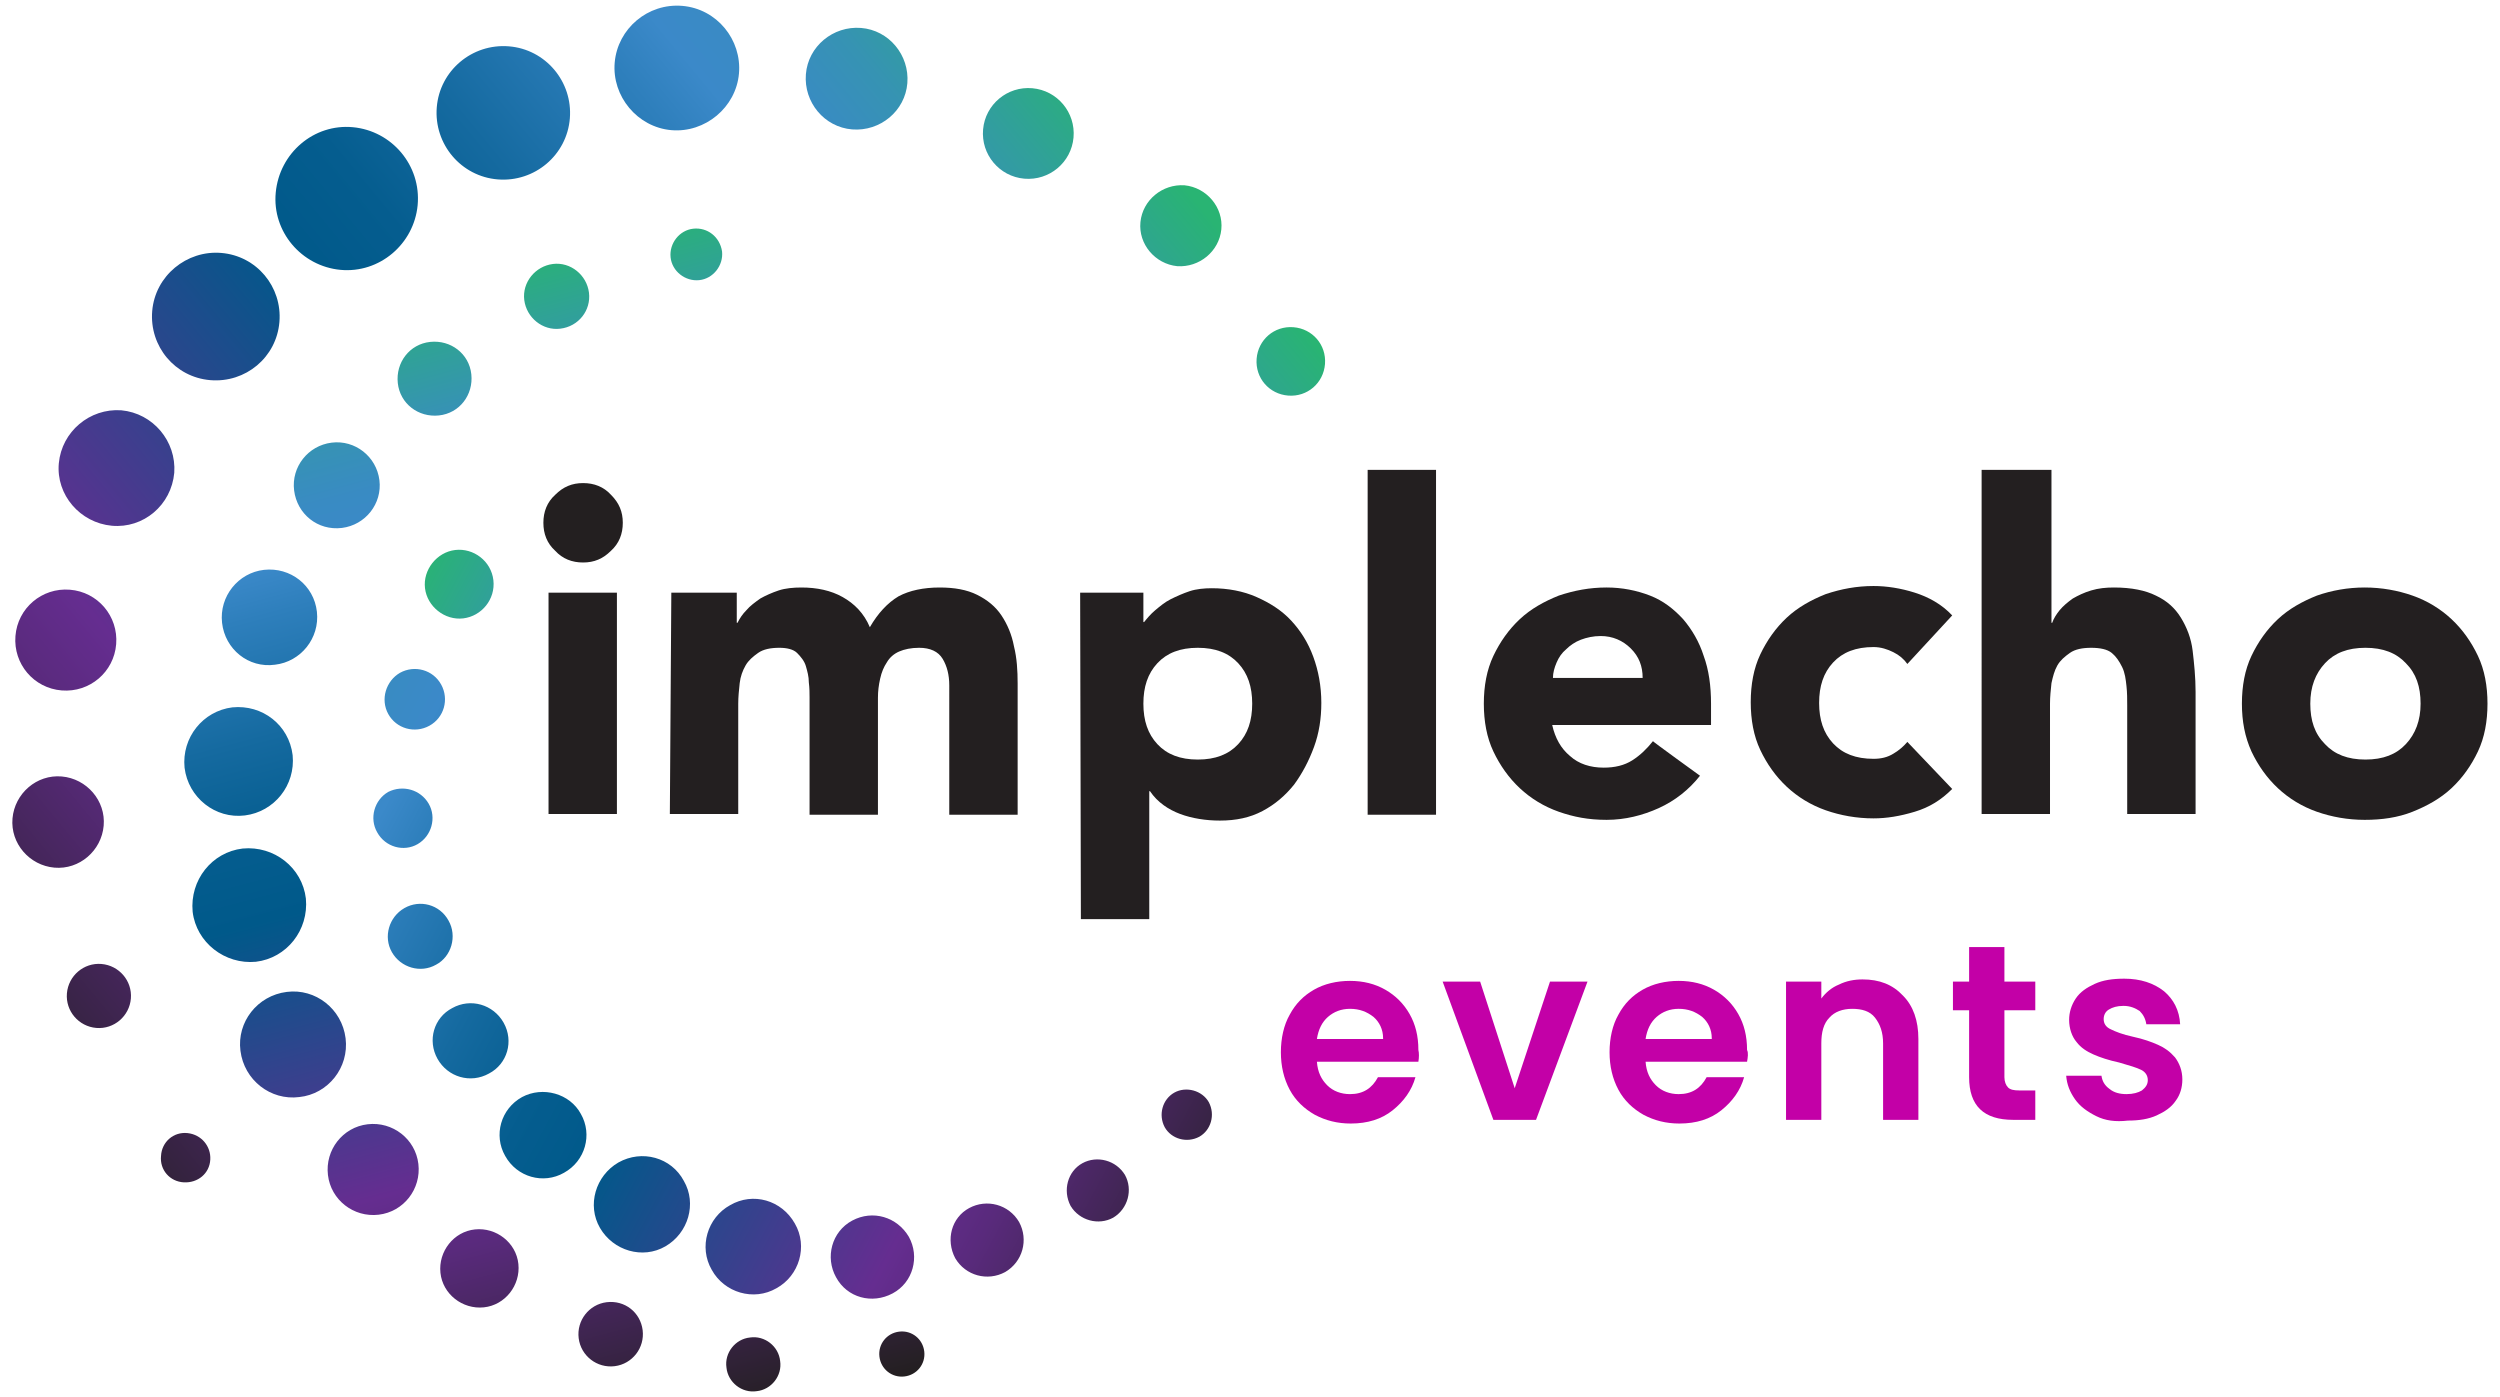 <?xml version="1.0" encoding="utf-8"?>
<!-- Generator: Adobe Illustrator 26.2.1, SVG Export Plug-In . SVG Version: 6.00 Build 0)  -->
<svg version="1.1" id="a" xmlns="http://www.w3.org/2000/svg" xmlns:xlink="http://www.w3.org/1999/xlink" x="0px" y="0px"
	 viewBox="0 0 340 190" style="enable-background:new 0 0 340 190;" xml:space="preserve">
<style type="text/css">
	.st0{fill:#231F20;}
	.st1{fill:url(#SVGID_1_);}
	.st2{fill:url(#SVGID_00000026873313674430413420000010363548517632286880_);}
	.st3{fill:url(#SVGID_00000033342895448960977710000010578027801967923380_);}
	.st4{fill:url(#SVGID_00000029762381551629470500000001066433431075782795_);}
	.st5{fill:url(#SVGID_00000012435360251709911120000008539902153721970840_);}
	.st6{fill:url(#SVGID_00000091705538964727011310000005146533267565702297_);}
	.st7{fill:url(#SVGID_00000016051879261386172680000001644693668688349855_);}
	.st8{fill:url(#SVGID_00000178911065951252286510000005083153519524818055_);}
	.st9{fill:url(#SVGID_00000034801160262715735580000004278787140028973460_);}
	.st10{fill:url(#SVGID_00000021086419233527941790000001019723032202430390_);}
	.st11{fill:url(#SVGID_00000071520978713044468760000001311616804044347528_);}
	.st12{fill:url(#SVGID_00000073701402477152497860000014958269730144372669_);}
	.st13{fill-rule:evenodd;clip-rule:evenodd;fill:url(#SVGID_00000119096488302641542210000011919356449651420604_);}
	.st14{fill-rule:evenodd;clip-rule:evenodd;fill:url(#SVGID_00000005975926305035003900000000048469683245641862_);}
	.st15{fill-rule:evenodd;clip-rule:evenodd;fill:url(#SVGID_00000076579216282907092220000016181343648183186824_);}
	.st16{fill-rule:evenodd;clip-rule:evenodd;fill:url(#SVGID_00000181806917323924239910000005070136526454087044_);}
	.st17{fill-rule:evenodd;clip-rule:evenodd;fill:url(#SVGID_00000111882233038747508060000006407657793935276944_);}
	.st18{fill-rule:evenodd;clip-rule:evenodd;fill:url(#SVGID_00000049911137273527331480000006481839483475592871_);}
	.st19{fill-rule:evenodd;clip-rule:evenodd;fill:url(#SVGID_00000037681427041148053510000006087004015851418519_);}
	.st20{fill-rule:evenodd;clip-rule:evenodd;fill:url(#SVGID_00000075162228476473172430000005685073102511734157_);}
	.st21{fill-rule:evenodd;clip-rule:evenodd;fill:url(#SVGID_00000058567513952756383770000017895856947450959492_);}
	.st22{fill-rule:evenodd;clip-rule:evenodd;fill:url(#SVGID_00000127742445483170942160000014068097567489446054_);}
	.st23{fill-rule:evenodd;clip-rule:evenodd;fill:url(#SVGID_00000013178293436439246490000000365007100535158409_);}
	.st24{fill-rule:evenodd;clip-rule:evenodd;fill:url(#SVGID_00000090254129326261693560000012161325920803819952_);}
	.st25{fill-rule:evenodd;clip-rule:evenodd;fill:url(#SVGID_00000116229133178497366600000011152502222202480522_);}
	.st26{fill:url(#SVGID_00000140708389017287242000000013519736767697902981_);}
	.st27{fill:url(#SVGID_00000108308034427828186900000017276597671611082685_);}
	.st28{fill:url(#SVGID_00000129888239900590907170000012206558286489708428_);}
	.st29{fill:url(#SVGID_00000159469835597732353990000014201526441437321101_);}
	.st30{fill:url(#SVGID_00000114786538312980938910000012741892171926865540_);}
	.st31{fill:url(#SVGID_00000152946588601966712170000004539203826099299724_);}
	.st32{fill:url(#SVGID_00000168816676702854558250000010071032507762174394_);}
	.st33{fill:url(#SVGID_00000084488199938534247470000010721042527959340207_);}
	.st34{fill:url(#SVGID_00000131362001576650766190000014692485636287074230_);}
	.st35{fill:url(#SVGID_00000053538035685430508130000005835080052701954486_);}
	.st36{fill:url(#SVGID_00000097468042401162091450000014712418493740234113_);}
	.st37{fill:url(#SVGID_00000095296510502523960200000008483610653635299256_);}
	.st38{fill:url(#SVGID_00000142155151974007532200000010877751927275271556_);}
	.st39{fill:#C300A7;}
</style>
<g>
	<path class="st0" d="M73.9,71.1c0-1.5,0.5-2.8,1.6-3.8c1.1-1.1,2.3-1.6,3.8-1.6s2.8,0.5,3.8,1.6c1.1,1.1,1.6,2.3,1.6,3.8
		s-0.5,2.8-1.6,3.8c-1.1,1.1-2.3,1.6-3.8,1.6s-2.8-0.5-3.8-1.6C74.4,73.9,73.9,72.6,73.9,71.1z M74.6,80.6h9.3v30.1h-9.3V80.6z"/>
	<path class="st0" d="M91.3,80.6h8.9v4.1h0.1c0.3-0.6,0.7-1.2,1.2-1.7c0.5-0.6,1.2-1.1,1.9-1.6c0.7-0.4,1.6-0.8,2.5-1.1
		c0.9-0.3,2-0.4,3.1-0.4c2.1,0,4,0.4,5.6,1.3s2.9,2.2,3.7,4.1c1.1-1.9,2.4-3.3,3.9-4.2c1.5-0.8,3.4-1.2,5.6-1.2c2,0,3.7,0.3,5.1,1
		c1.4,0.7,2.5,1.6,3.3,2.8s1.4,2.6,1.7,4.2c0.4,1.6,0.5,3.3,0.5,5.1v17.8h-9.3V93.2c0-1.4-0.3-2.6-0.9-3.6c-0.6-1-1.7-1.5-3.2-1.5
		c-1.1,0-2,0.2-2.7,0.5c-0.7,0.3-1.3,0.8-1.7,1.5c-0.4,0.6-0.7,1.3-0.9,2.2s-0.3,1.7-0.3,2.6v15.9h-9.3V94.8c0-0.5,0-1.2-0.1-2
		c0-0.8-0.2-1.5-0.4-2.2c-0.2-0.7-0.7-1.3-1.2-1.8s-1.4-0.7-2.4-0.7c-1.2,0-2.2,0.2-2.9,0.7s-1.3,1-1.7,1.7
		c-0.4,0.7-0.7,1.5-0.8,2.4c-0.1,0.9-0.2,1.9-0.2,2.8v15h-9.3L91.3,80.6L91.3,80.6z"/>
	<path class="st0" d="M146.9,80.6h8.6v4h0.1c0.4-0.5,0.9-1.1,1.5-1.6s1.3-1.1,2.1-1.5c0.8-0.4,1.7-0.8,2.6-1.1c0.9-0.3,2-0.4,3-0.4
		c2.2,0,4.3,0.4,6.1,1.2c1.8,0.8,3.4,1.8,4.7,3.2c1.3,1.4,2.3,3,3,4.9c0.7,1.9,1.1,4,1.1,6.3c0,2.1-0.3,4.1-1,6s-1.6,3.6-2.7,5.1
		c-1.2,1.5-2.6,2.7-4.3,3.6c-1.7,0.9-3.6,1.3-5.8,1.3c-1.9,0-3.8-0.3-5.4-0.9s-3.1-1.6-4.1-3.1h-0.1v17.4h-9.3L146.9,80.6
		L146.9,80.6z M155.5,95.7c0,2.3,0.6,4.1,1.9,5.5c1.3,1.4,3.1,2.1,5.5,2.1s4.2-0.7,5.5-2.1c1.3-1.4,1.9-3.2,1.9-5.5
		s-0.6-4.1-1.9-5.5c-1.3-1.4-3.1-2.1-5.5-2.1s-4.2,0.7-5.5,2.1S155.5,93.4,155.5,95.7z"/>
	<path class="st0" d="M186,63.9h9.3v46.9H186V63.9z"/>
	<path class="st0" d="M231.2,105.5c-1.5,1.9-3.4,3.4-5.6,4.4s-4.6,1.6-7.1,1.6s-4.5-0.4-6.5-1.1s-3.8-1.8-5.3-3.2s-2.7-3.1-3.6-5
		c-0.9-1.9-1.3-4.1-1.3-6.5s0.4-4.6,1.3-6.5c0.9-1.9,2.1-3.6,3.6-5c1.5-1.4,3.3-2.4,5.3-3.2c2.1-0.7,4.2-1.1,6.5-1.1
		c2.1,0,4.1,0.4,5.9,1.1c1.8,0.7,3.2,1.8,4.5,3.2c1.2,1.4,2.2,3.1,2.8,5c0.7,1.9,1,4.1,1,6.5v2.9h-21.6c0.4,1.8,1.2,3.2,2.4,4.2
		c1.2,1.1,2.8,1.6,4.6,1.6c1.5,0,2.8-0.3,3.9-1s2-1.6,2.8-2.6C224.7,100.8,231.2,105.5,231.2,105.5z M223.4,92.2
		c0-1.6-0.5-2.9-1.6-4c-1.1-1.1-2.5-1.7-4.1-1.7c-1,0-1.9,0.2-2.7,0.5s-1.5,0.8-2,1.3c-0.6,0.5-1,1.1-1.3,1.8s-0.5,1.4-0.5,2.1
		L223.4,92.2L223.4,92.2z"/>
	<path class="st0" d="M259.4,90.3c-0.5-0.7-1.1-1.2-1.9-1.6c-0.8-0.4-1.7-0.7-2.7-0.7c-2.4,0-4.2,0.7-5.5,2.1
		c-1.3,1.4-1.9,3.2-1.9,5.5s0.6,4.1,1.9,5.5c1.3,1.4,3.1,2.1,5.5,2.1c1,0,1.9-0.2,2.7-0.7c0.7-0.4,1.4-1,1.9-1.6l6.1,6.4
		c-1.5,1.5-3.1,2.5-5.1,3.1c-2,0.6-3.8,0.9-5.6,0.9c-2.3,0-4.5-0.4-6.5-1.1s-3.8-1.8-5.3-3.2s-2.7-3.1-3.6-5
		c-0.9-1.9-1.3-4.1-1.3-6.5s0.4-4.6,1.3-6.5c0.9-1.9,2.1-3.6,3.6-5c1.5-1.4,3.3-2.4,5.3-3.2c2.1-0.7,4.2-1.1,6.5-1.1
		c1.8,0,3.7,0.3,5.6,0.9s3.7,1.6,5.1,3.1L259.4,90.3L259.4,90.3z"/>
	<path class="st0" d="M279,63.9v20.8h0.1c0.2-0.6,0.6-1.2,1-1.7c0.5-0.6,1.1-1.1,1.8-1.6c0.7-0.4,1.5-0.8,2.5-1.1s2-0.4,3.1-0.4
		c2.4,0,4.3,0.4,5.7,1.1c1.5,0.7,2.6,1.7,3.4,3s1.4,2.8,1.6,4.5s0.4,3.6,0.4,5.6v16.6h-9.3V96c0-0.9,0-1.8-0.1-2.7s-0.2-1.8-0.6-2.6
		s-0.8-1.4-1.4-1.9c-0.6-0.5-1.6-0.7-2.8-0.7s-2.2,0.2-2.9,0.7s-1.3,1-1.7,1.7c-0.4,0.7-0.6,1.5-0.8,2.4c-0.1,0.9-0.2,1.9-0.2,2.8
		v15h-9.3V63.9H279L279,63.9z"/>
	<path class="st0" d="M304.9,95.7c0-2.4,0.4-4.6,1.3-6.5s2.1-3.6,3.6-5s3.3-2.4,5.3-3.2c2-0.7,4.2-1.1,6.5-1.1s4.5,0.4,6.5,1.1
		c2,0.7,3.8,1.8,5.3,3.2c1.5,1.4,2.7,3.1,3.6,5c0.9,1.9,1.3,4.1,1.3,6.5s-0.4,4.6-1.3,6.5s-2.1,3.6-3.6,5c-1.5,1.4-3.3,2.4-5.3,3.2
		s-4.2,1.1-6.5,1.1s-4.5-0.4-6.5-1.1s-3.8-1.8-5.3-3.2c-1.5-1.4-2.7-3.1-3.6-5C305.3,100.2,304.9,98.1,304.9,95.7z M314.2,95.7
		c0,2.3,0.6,4.1,2,5.5c1.3,1.4,3.1,2.1,5.5,2.1s4.2-0.7,5.5-2.1c1.3-1.4,2-3.2,2-5.5s-0.6-4.1-2-5.5c-1.3-1.4-3.1-2.1-5.5-2.1
		s-4.2,0.7-5.5,2.1S314.2,93.4,314.2,95.7z"/>
</g>
<linearGradient id="SVGID_1_" gradientUnits="userSpaceOnUse" x1="62.445" y1="-11.171" x2="21.195" y2="144.289" gradientTransform="matrix(1 0 0 -1 0 192)">
	<stop  offset="0" style="stop-color:#231F20"/>
	<stop  offset="9.000000e-02" style="stop-color:#3B244A"/>
	<stop  offset="0.2" style="stop-color:#592A7C"/>
	<stop  offset="0.26" style="stop-color:#652D90"/>
	<stop  offset="0.51" style="stop-color:#00598A"/>
	<stop  offset="0.58" style="stop-color:#055D8F"/>
	<stop  offset="0.66" style="stop-color:#156AA0"/>
	<stop  offset="0.76" style="stop-color:#2E7FBC"/>
	<stop  offset="0.8" style="stop-color:#3B89C9"/>
	<stop  offset="0.84" style="stop-color:#398BC3"/>
	<stop  offset="0.89" style="stop-color:#3693B3"/>
	<stop  offset="0.94" style="stop-color:#30A198"/>
	<stop  offset="1" style="stop-color:#29B374"/>
	<stop  offset="1" style="stop-color:#29B473"/>
</linearGradient>
<path class="st1" d="M50,152.9c-3.4,0.4-5.8,3.5-5.4,6.9c0.4,3.4,3.5,5.8,6.9,5.4c3.4-0.4,5.8-3.5,5.4-6.9S53.4,152.5,50,152.9z"/>
<linearGradient id="SVGID_00000034056059048746014920000007473300573392003760_" gradientUnits="userSpaceOnUse" x1="96.925" y1="-2.029" x2="55.685" y2="153.431" gradientTransform="matrix(1 0 0 -1 0 192)">
	<stop  offset="0" style="stop-color:#231F20"/>
	<stop  offset="9.000000e-02" style="stop-color:#3B244A"/>
	<stop  offset="0.2" style="stop-color:#592A7C"/>
	<stop  offset="0.26" style="stop-color:#652D90"/>
	<stop  offset="0.51" style="stop-color:#00598A"/>
	<stop  offset="0.58" style="stop-color:#055D8F"/>
	<stop  offset="0.66" style="stop-color:#156AA0"/>
	<stop  offset="0.76" style="stop-color:#2E7FBC"/>
	<stop  offset="0.8" style="stop-color:#3B89C9"/>
	<stop  offset="0.84" style="stop-color:#398BC3"/>
	<stop  offset="0.89" style="stop-color:#3693B3"/>
	<stop  offset="0.94" style="stop-color:#30A198"/>
	<stop  offset="1" style="stop-color:#29B374"/>
	<stop  offset="1" style="stop-color:#29B473"/>
</linearGradient>
<path style="fill:url(#SVGID_00000034056059048746014920000007473300573392003760_);" d="M64.1,50.9c-0.3-2.8-2.8-4.7-5.6-4.4
	c-2.8,0.3-4.7,2.8-4.4,5.6c0.3,2.8,2.8,4.7,5.6,4.4C62.5,56.2,64.4,53.7,64.1,50.9z"/>
<linearGradient id="SVGID_00000150801556985761592930000018115025544192270215_" gradientUnits="userSpaceOnUse" x1="55.623" y1="-12.979" x2="14.383" y2="142.481" gradientTransform="matrix(1 0 0 -1 0 192)">
	<stop  offset="0" style="stop-color:#231F20"/>
	<stop  offset="9.000000e-02" style="stop-color:#3B244A"/>
	<stop  offset="0.2" style="stop-color:#592A7C"/>
	<stop  offset="0.26" style="stop-color:#652D90"/>
	<stop  offset="0.51" style="stop-color:#00598A"/>
	<stop  offset="0.58" style="stop-color:#055D8F"/>
	<stop  offset="0.66" style="stop-color:#156AA0"/>
	<stop  offset="0.76" style="stop-color:#2E7FBC"/>
	<stop  offset="0.8" style="stop-color:#3B89C9"/>
	<stop  offset="0.84" style="stop-color:#398BC3"/>
	<stop  offset="0.89" style="stop-color:#3693B3"/>
	<stop  offset="0.94" style="stop-color:#30A198"/>
	<stop  offset="1" style="stop-color:#29B374"/>
	<stop  offset="1" style="stop-color:#29B473"/>
</linearGradient>
<path style="fill:url(#SVGID_00000150801556985761592930000018115025544192270215_);" d="M34.8,130.8c4.2-0.5,7.2-4.3,6.8-8.6
	c-0.5-4.2-4.3-7.2-8.6-6.8c-4.2,0.5-7.2,4.3-6.8,8.6C26.7,128.2,30.6,131.2,34.8,130.8z"/>
<linearGradient id="SVGID_00000142857363298334649690000015030733102634961337_" gradientUnits="userSpaceOnUse" x1="59.108" y1="-12.058" x2="17.858" y2="143.402" gradientTransform="matrix(1 0 0 -1 0 192)">
	<stop  offset="0" style="stop-color:#231F20"/>
	<stop  offset="9.000000e-02" style="stop-color:#3B244A"/>
	<stop  offset="0.2" style="stop-color:#592A7C"/>
	<stop  offset="0.26" style="stop-color:#652D90"/>
	<stop  offset="0.51" style="stop-color:#00598A"/>
	<stop  offset="0.58" style="stop-color:#055D8F"/>
	<stop  offset="0.66" style="stop-color:#156AA0"/>
	<stop  offset="0.76" style="stop-color:#2E7FBC"/>
	<stop  offset="0.8" style="stop-color:#3B89C9"/>
	<stop  offset="0.84" style="stop-color:#398BC3"/>
	<stop  offset="0.89" style="stop-color:#3693B3"/>
	<stop  offset="0.94" style="stop-color:#30A198"/>
	<stop  offset="1" style="stop-color:#29B374"/>
	<stop  offset="1" style="stop-color:#29B473"/>
</linearGradient>
<path style="fill:url(#SVGID_00000142857363298334649690000015030733102634961337_);" d="M33.3,110.9c4-0.5,6.9-4.1,6.5-8.2
	c-0.5-4.1-4.1-6.9-8.2-6.5c-4,0.5-6.9,4.1-6.5,8.2C25.6,108.5,29.3,111.4,33.3,110.9z"/>
<linearGradient id="SVGID_00000101820727823280339090000009718266745862889147_" gradientUnits="userSpaceOnUse" x1="67.852" y1="-9.739" x2="26.602" y2="145.721" gradientTransform="matrix(1 0 0 -1 0 192)">
	<stop  offset="0" style="stop-color:#231F20"/>
	<stop  offset="9.000000e-02" style="stop-color:#3B244A"/>
	<stop  offset="0.2" style="stop-color:#592A7C"/>
	<stop  offset="0.26" style="stop-color:#652D90"/>
	<stop  offset="0.51" style="stop-color:#00598A"/>
	<stop  offset="0.58" style="stop-color:#055D8F"/>
	<stop  offset="0.66" style="stop-color:#156AA0"/>
	<stop  offset="0.76" style="stop-color:#2E7FBC"/>
	<stop  offset="0.8" style="stop-color:#3B89C9"/>
	<stop  offset="0.84" style="stop-color:#398BC3"/>
	<stop  offset="0.89" style="stop-color:#3693B3"/>
	<stop  offset="0.94" style="stop-color:#30A198"/>
	<stop  offset="1" style="stop-color:#29B374"/>
	<stop  offset="1" style="stop-color:#29B473"/>
</linearGradient>
<path style="fill:url(#SVGID_00000101820727823280339090000009718266745862889147_);" d="M37.4,90.4c3.5-0.4,6.1-3.6,5.7-7.2
	s-3.6-6.1-7.2-5.7c-3.5,0.4-6.1,3.6-5.7,7.2S33.8,90.9,37.4,90.4z"/>
<linearGradient id="SVGID_00000066510480063984595320000014614437152495507082_" gradientUnits="userSpaceOnUse" x1="80.847" y1="-6.291" x2="39.607" y2="149.169" gradientTransform="matrix(1 0 0 -1 0 192)">
	<stop  offset="0" style="stop-color:#231F20"/>
	<stop  offset="9.000000e-02" style="stop-color:#3B244A"/>
	<stop  offset="0.2" style="stop-color:#592A7C"/>
	<stop  offset="0.26" style="stop-color:#652D90"/>
	<stop  offset="0.51" style="stop-color:#00598A"/>
	<stop  offset="0.58" style="stop-color:#055D8F"/>
	<stop  offset="0.66" style="stop-color:#156AA0"/>
	<stop  offset="0.76" style="stop-color:#2E7FBC"/>
	<stop  offset="0.8" style="stop-color:#3B89C9"/>
	<stop  offset="0.84" style="stop-color:#398BC3"/>
	<stop  offset="0.89" style="stop-color:#3693B3"/>
	<stop  offset="0.94" style="stop-color:#30A198"/>
	<stop  offset="1" style="stop-color:#29B374"/>
	<stop  offset="1" style="stop-color:#29B473"/>
</linearGradient>
<path style="fill:url(#SVGID_00000066510480063984595320000014614437152495507082_);" d="M46.5,71.8c3.2-0.4,5.5-3.3,5.1-6.5
	c-0.4-3.2-3.3-5.5-6.5-5.1c-3.2,0.4-5.5,3.3-5.1,6.5C40.4,69.9,43.2,72.2,46.5,71.8z"/>
<linearGradient id="SVGID_00000111887716474031870530000015609884622659754891_" gradientUnits="userSpaceOnUse" x1="104.196" y1="-0.101" x2="62.946" y2="155.359" gradientTransform="matrix(1 0 0 -1 0 192)">
	<stop  offset="0" style="stop-color:#231F20"/>
	<stop  offset="9.000000e-02" style="stop-color:#3B244A"/>
	<stop  offset="0.2" style="stop-color:#592A7C"/>
	<stop  offset="0.26" style="stop-color:#652D90"/>
	<stop  offset="0.51" style="stop-color:#00598A"/>
	<stop  offset="0.58" style="stop-color:#055D8F"/>
	<stop  offset="0.66" style="stop-color:#156AA0"/>
	<stop  offset="0.76" style="stop-color:#2E7FBC"/>
	<stop  offset="0.8" style="stop-color:#3B89C9"/>
	<stop  offset="0.84" style="stop-color:#398BC3"/>
	<stop  offset="0.89" style="stop-color:#3693B3"/>
	<stop  offset="0.94" style="stop-color:#30A198"/>
	<stop  offset="1" style="stop-color:#29B374"/>
	<stop  offset="1" style="stop-color:#29B473"/>
</linearGradient>
<path style="fill:url(#SVGID_00000111887716474031870530000015609884622659754891_);" d="M102,181.9c-2,0.2-3.5,2.1-3.2,4.1
	c0.2,2,2.1,3.5,4.1,3.2c2-0.2,3.5-2.1,3.2-4.1C105.9,183.1,104,181.6,102,181.9z"/>
<linearGradient id="SVGID_00000070811386208094368480000015286635275843683230_" gradientUnits="userSpaceOnUse" x1="134.345" y1="7.899" x2="93.105" y2="163.359" gradientTransform="matrix(1 0 0 -1 0 192)">
	<stop  offset="0" style="stop-color:#231F20"/>
	<stop  offset="9.000000e-02" style="stop-color:#3B244A"/>
	<stop  offset="0.2" style="stop-color:#592A7C"/>
	<stop  offset="0.26" style="stop-color:#652D90"/>
	<stop  offset="0.51" style="stop-color:#00598A"/>
	<stop  offset="0.58" style="stop-color:#055D8F"/>
	<stop  offset="0.66" style="stop-color:#156AA0"/>
	<stop  offset="0.76" style="stop-color:#2E7FBC"/>
	<stop  offset="0.8" style="stop-color:#3B89C9"/>
	<stop  offset="0.84" style="stop-color:#398BC3"/>
	<stop  offset="0.89" style="stop-color:#3693B3"/>
	<stop  offset="0.94" style="stop-color:#30A198"/>
	<stop  offset="1" style="stop-color:#29B374"/>
	<stop  offset="1" style="stop-color:#29B473"/>
</linearGradient>
<path style="fill:url(#SVGID_00000070811386208094368480000015286635275843683230_);" d="M94.3,31.1c-1.9,0.2-3.3,2-3.1,3.9
	c0.2,1.9,2,3.3,3.9,3.1c1.9-0.2,3.3-2,3.1-3.9C97.9,32.2,96.2,30.9,94.3,31.1z"/>
<linearGradient id="SVGID_00000008857576761391555870000003283613930580918928_" gradientUnits="userSpaceOnUse" x1="72.648" y1="-8.468" x2="31.408" y2="146.992" gradientTransform="matrix(1 0 0 -1 0 192)">
	<stop  offset="0" style="stop-color:#231F20"/>
	<stop  offset="9.000000e-02" style="stop-color:#3B244A"/>
	<stop  offset="0.2" style="stop-color:#592A7C"/>
	<stop  offset="0.26" style="stop-color:#652D90"/>
	<stop  offset="0.51" style="stop-color:#00598A"/>
	<stop  offset="0.58" style="stop-color:#055D8F"/>
	<stop  offset="0.66" style="stop-color:#156AA0"/>
	<stop  offset="0.76" style="stop-color:#2E7FBC"/>
	<stop  offset="0.8" style="stop-color:#3B89C9"/>
	<stop  offset="0.84" style="stop-color:#398BC3"/>
	<stop  offset="0.89" style="stop-color:#3693B3"/>
	<stop  offset="0.94" style="stop-color:#30A198"/>
	<stop  offset="1" style="stop-color:#29B374"/>
	<stop  offset="1" style="stop-color:#29B473"/>
</linearGradient>
<path style="fill:url(#SVGID_00000008857576761391555870000003283613930580918928_);" d="M64.6,167.2c-2.9,0.3-5,3-4.7,5.9
	c0.3,2.9,3,5,5.9,4.7c2.9-0.3,5-3,4.7-5.9C70.2,169,67.5,166.9,64.6,167.2z"/>
<linearGradient id="SVGID_00000101062592686337609500000001671926244984886176_" gradientUnits="userSpaceOnUse" x1="123.39" y1="5" x2="82.15" y2="160.46" gradientTransform="matrix(1 0 0 -1 0 192)">
	<stop  offset="0" style="stop-color:#231F20"/>
	<stop  offset="9.000000e-02" style="stop-color:#3B244A"/>
	<stop  offset="0.2" style="stop-color:#592A7C"/>
	<stop  offset="0.26" style="stop-color:#652D90"/>
	<stop  offset="0.51" style="stop-color:#00598A"/>
	<stop  offset="0.58" style="stop-color:#055D8F"/>
	<stop  offset="0.66" style="stop-color:#156AA0"/>
	<stop  offset="0.76" style="stop-color:#2E7FBC"/>
	<stop  offset="0.8" style="stop-color:#3B89C9"/>
	<stop  offset="0.84" style="stop-color:#398BC3"/>
	<stop  offset="0.89" style="stop-color:#3693B3"/>
	<stop  offset="0.94" style="stop-color:#30A198"/>
	<stop  offset="1" style="stop-color:#29B374"/>
	<stop  offset="1" style="stop-color:#29B473"/>
</linearGradient>
<path style="fill:url(#SVGID_00000101062592686337609500000001671926244984886176_);" d="M125.7,183.8c-0.2-1.7-1.7-2.9-3.4-2.7
	s-2.9,1.7-2.7,3.4c0.2,1.7,1.7,2.9,3.4,2.7S125.9,185.5,125.7,183.8z"/>
<linearGradient id="SVGID_00000003827043467867112260000002690486979483598752_" gradientUnits="userSpaceOnUse" x1="115.242" y1="2.831" x2="73.992" y2="158.291" gradientTransform="matrix(1 0 0 -1 0 192)">
	<stop  offset="0" style="stop-color:#231F20"/>
	<stop  offset="9.000000e-02" style="stop-color:#3B244A"/>
	<stop  offset="0.2" style="stop-color:#592A7C"/>
	<stop  offset="0.26" style="stop-color:#652D90"/>
	<stop  offset="0.51" style="stop-color:#00598A"/>
	<stop  offset="0.58" style="stop-color:#055D8F"/>
	<stop  offset="0.66" style="stop-color:#156AA0"/>
	<stop  offset="0.76" style="stop-color:#2E7FBC"/>
	<stop  offset="0.8" style="stop-color:#3B89C9"/>
	<stop  offset="0.84" style="stop-color:#398BC3"/>
	<stop  offset="0.89" style="stop-color:#3693B3"/>
	<stop  offset="0.94" style="stop-color:#30A198"/>
	<stop  offset="1" style="stop-color:#29B374"/>
	<stop  offset="1" style="stop-color:#29B473"/>
</linearGradient>
<path style="fill:url(#SVGID_00000003827043467867112260000002690486979483598752_);" d="M80.1,39.8c-0.3-2.4-2.5-4.2-4.9-3.9
	c-2.4,0.3-4.2,2.5-3.9,4.9c0.3,2.4,2.5,4.2,4.9,3.9C78.7,44.4,80.4,42.2,80.1,39.8z"/>
<linearGradient id="SVGID_00000162319282768786199200000004425337642440255933_" gradientUnits="userSpaceOnUse" x1="87.097" y1="-4.638" x2="45.847" y2="150.822" gradientTransform="matrix(1 0 0 -1 0 192)">
	<stop  offset="0" style="stop-color:#231F20"/>
	<stop  offset="9.000000e-02" style="stop-color:#3B244A"/>
	<stop  offset="0.2" style="stop-color:#592A7C"/>
	<stop  offset="0.26" style="stop-color:#652D90"/>
	<stop  offset="0.51" style="stop-color:#00598A"/>
	<stop  offset="0.58" style="stop-color:#055D8F"/>
	<stop  offset="0.66" style="stop-color:#156AA0"/>
	<stop  offset="0.76" style="stop-color:#2E7FBC"/>
	<stop  offset="0.8" style="stop-color:#3B89C9"/>
	<stop  offset="0.84" style="stop-color:#398BC3"/>
	<stop  offset="0.89" style="stop-color:#3693B3"/>
	<stop  offset="0.94" style="stop-color:#30A198"/>
	<stop  offset="1" style="stop-color:#29B374"/>
	<stop  offset="1" style="stop-color:#29B473"/>
</linearGradient>
<path style="fill:url(#SVGID_00000162319282768786199200000004425337642440255933_);" d="M82.5,177.1c-2.4,0.3-4.1,2.5-3.8,4.9
	c0.3,2.4,2.5,4.1,4.9,3.8c2.4-0.3,4.1-2.5,3.8-4.9C87.1,178.5,85,176.8,82.5,177.1z"/>
<linearGradient id="SVGID_00000096031477203188732660000014248036323809292446_" gradientUnits="userSpaceOnUse" x1="13.113" y1="24.496" x2="170.693" y2="154.576" gradientTransform="matrix(1 0 0 -1 0 192)">
	<stop  offset="0" style="stop-color:#231F20"/>
	<stop  offset="9.000000e-02" style="stop-color:#3B244A"/>
	<stop  offset="0.2" style="stop-color:#592A7C"/>
	<stop  offset="0.26" style="stop-color:#652D90"/>
	<stop  offset="0.51" style="stop-color:#00598A"/>
	<stop  offset="0.58" style="stop-color:#055D8F"/>
	<stop  offset="0.66" style="stop-color:#156AA0"/>
	<stop  offset="0.76" style="stop-color:#2E7FBC"/>
	<stop  offset="0.8" style="stop-color:#3B89C9"/>
	<stop  offset="0.84" style="stop-color:#398BC3"/>
	<stop  offset="0.89" style="stop-color:#3693B3"/>
	<stop  offset="0.94" style="stop-color:#30A198"/>
	<stop  offset="1" style="stop-color:#29B374"/>
	<stop  offset="1" style="stop-color:#29B473"/>
</linearGradient>
<path style="fill-rule:evenodd;clip-rule:evenodd;fill:url(#SVGID_00000096031477203188732660000014248036323809292446_);" d="
	M25.5,154.1c-1.9-0.2-3.5,1.2-3.6,3.1c-0.2,1.9,1.2,3.5,3.1,3.6s3.5-1.2,3.6-3.1C28.7,155.9,27.4,154.3,25.5,154.1L25.5,154.1z"/>
<linearGradient id="SVGID_00000121999303904887455600000006541794963559087524_" gradientUnits="userSpaceOnUse" x1="-32.539" y1="79.799" x2="125.031" y2="209.879" gradientTransform="matrix(1 0 0 -1 0 192)">
	<stop  offset="0" style="stop-color:#231F20"/>
	<stop  offset="9.000000e-02" style="stop-color:#3B244A"/>
	<stop  offset="0.2" style="stop-color:#592A7C"/>
	<stop  offset="0.26" style="stop-color:#652D90"/>
	<stop  offset="0.51" style="stop-color:#00598A"/>
	<stop  offset="0.58" style="stop-color:#055D8F"/>
	<stop  offset="0.66" style="stop-color:#156AA0"/>
	<stop  offset="0.76" style="stop-color:#2E7FBC"/>
	<stop  offset="0.8" style="stop-color:#3B89C9"/>
	<stop  offset="0.84" style="stop-color:#398BC3"/>
	<stop  offset="0.89" style="stop-color:#3693B3"/>
	<stop  offset="0.94" style="stop-color:#30A198"/>
	<stop  offset="1" style="stop-color:#29B374"/>
	<stop  offset="1" style="stop-color:#29B473"/>
</linearGradient>
<path style="fill-rule:evenodd;clip-rule:evenodd;fill:url(#SVGID_00000121999303904887455600000006541794963559087524_);" d="
	M92.8,0.8c-4.7-0.4-8.8,3.1-9.2,7.7s3.1,8.8,7.7,9.2s8.8-3.1,9.2-7.7S97.5,1.2,92.8,0.8C92.8,0.8,92.8,0.8,92.8,0.8z"/>
<linearGradient id="SVGID_00000003085359166013754080000013673285245358131602_" gradientUnits="userSpaceOnUse" x1="20.802" y1="15.178" x2="178.382" y2="145.258" gradientTransform="matrix(1 0 0 -1 0 192)">
	<stop  offset="0" style="stop-color:#231F20"/>
	<stop  offset="9.000000e-02" style="stop-color:#3B244A"/>
	<stop  offset="0.2" style="stop-color:#592A7C"/>
	<stop  offset="0.26" style="stop-color:#652D90"/>
	<stop  offset="0.51" style="stop-color:#00598A"/>
	<stop  offset="0.58" style="stop-color:#055D8F"/>
	<stop  offset="0.66" style="stop-color:#156AA0"/>
	<stop  offset="0.76" style="stop-color:#2E7FBC"/>
	<stop  offset="0.8" style="stop-color:#3B89C9"/>
	<stop  offset="0.84" style="stop-color:#398BC3"/>
	<stop  offset="0.89" style="stop-color:#3693B3"/>
	<stop  offset="0.94" style="stop-color:#30A198"/>
	<stop  offset="1" style="stop-color:#29B374"/>
	<stop  offset="1" style="stop-color:#29B473"/>
</linearGradient>
<path style="fill-rule:evenodd;clip-rule:evenodd;fill:url(#SVGID_00000003085359166013754080000013673285245358131602_);" d="
	M175.9,44.5c-2.6-0.2-4.8,1.7-5,4.3c-0.2,2.6,1.7,4.8,4.3,5c2.6,0.2,4.8-1.7,5-4.3C180.4,46.9,178.5,44.7,175.9,44.5L175.9,44.5z"/>
<linearGradient id="SVGID_00000013186474915524402880000007398915866079538598_" gradientUnits="userSpaceOnUse" x1="5.723" y1="33.439" x2="163.303" y2="163.519" gradientTransform="matrix(1 0 0 -1 0 192)">
	<stop  offset="0" style="stop-color:#231F20"/>
	<stop  offset="9.000000e-02" style="stop-color:#3B244A"/>
	<stop  offset="0.2" style="stop-color:#592A7C"/>
	<stop  offset="0.26" style="stop-color:#652D90"/>
	<stop  offset="0.51" style="stop-color:#00598A"/>
	<stop  offset="0.58" style="stop-color:#055D8F"/>
	<stop  offset="0.66" style="stop-color:#156AA0"/>
	<stop  offset="0.76" style="stop-color:#2E7FBC"/>
	<stop  offset="0.8" style="stop-color:#3B89C9"/>
	<stop  offset="0.84" style="stop-color:#398BC3"/>
	<stop  offset="0.89" style="stop-color:#3693B3"/>
	<stop  offset="0.94" style="stop-color:#30A198"/>
	<stop  offset="1" style="stop-color:#29B374"/>
	<stop  offset="1" style="stop-color:#29B473"/>
</linearGradient>
<path style="fill-rule:evenodd;clip-rule:evenodd;fill:url(#SVGID_00000013186474915524402880000007398915866079538598_);" d="
	M161.1,25.2c-3-0.2-5.7,2-6,5s2,5.7,5,6c3,0.2,5.7-2,6-5S164.1,25.5,161.1,25.2C161.1,25.2,161.1,25.2,161.1,25.2z"/>
<linearGradient id="SVGID_00000100373027696500748810000005232251349022191756_" gradientUnits="userSpaceOnUse" x1="-8.825" y1="51.074" x2="148.745" y2="181.154" gradientTransform="matrix(1 0 0 -1 0 192)">
	<stop  offset="0" style="stop-color:#231F20"/>
	<stop  offset="9.000000e-02" style="stop-color:#3B244A"/>
	<stop  offset="0.2" style="stop-color:#592A7C"/>
	<stop  offset="0.26" style="stop-color:#652D90"/>
	<stop  offset="0.51" style="stop-color:#00598A"/>
	<stop  offset="0.58" style="stop-color:#055D8F"/>
	<stop  offset="0.66" style="stop-color:#156AA0"/>
	<stop  offset="0.76" style="stop-color:#2E7FBC"/>
	<stop  offset="0.8" style="stop-color:#3B89C9"/>
	<stop  offset="0.84" style="stop-color:#398BC3"/>
	<stop  offset="0.89" style="stop-color:#3693B3"/>
	<stop  offset="0.94" style="stop-color:#30A198"/>
	<stop  offset="1" style="stop-color:#29B374"/>
	<stop  offset="1" style="stop-color:#29B473"/>
</linearGradient>
<path style="fill-rule:evenodd;clip-rule:evenodd;fill:url(#SVGID_00000100373027696500748810000005232251349022191756_);" d="
	M140.4,12c-3.4-0.3-6.4,2.2-6.7,5.6c-0.3,3.4,2.2,6.4,5.6,6.7c3.4,0.3,6.4-2.2,6.7-5.6C146.3,15.3,143.8,12.3,140.4,12L140.4,12z"/>
<linearGradient id="SVGID_00000085968277514418818860000005228685432776905661_" gradientUnits="userSpaceOnUse" x1="-21.96" y1="66.99" x2="135.61" y2="197.06" gradientTransform="matrix(1 0 0 -1 0 192)">
	<stop  offset="0" style="stop-color:#231F20"/>
	<stop  offset="9.000000e-02" style="stop-color:#3B244A"/>
	<stop  offset="0.2" style="stop-color:#592A7C"/>
	<stop  offset="0.26" style="stop-color:#652D90"/>
	<stop  offset="0.51" style="stop-color:#00598A"/>
	<stop  offset="0.58" style="stop-color:#055D8F"/>
	<stop  offset="0.66" style="stop-color:#156AA0"/>
	<stop  offset="0.76" style="stop-color:#2E7FBC"/>
	<stop  offset="0.8" style="stop-color:#3B89C9"/>
	<stop  offset="0.84" style="stop-color:#398BC3"/>
	<stop  offset="0.89" style="stop-color:#3693B3"/>
	<stop  offset="0.94" style="stop-color:#30A198"/>
	<stop  offset="1" style="stop-color:#29B374"/>
	<stop  offset="1" style="stop-color:#29B473"/>
</linearGradient>
<path style="fill-rule:evenodd;clip-rule:evenodd;fill:url(#SVGID_00000085968277514418818860000005228685432776905661_);" d="
	M117.1,3.8c-3.8-0.3-7.2,2.5-7.5,6.3c-0.3,3.8,2.5,7.2,6.3,7.5c3.8,0.3,7.2-2.5,7.5-6.3C123.7,7.5,120.9,4.1,117.1,3.8L117.1,3.8z"
	/>
<linearGradient id="SVGID_00000047024126419557062730000005954384825722580354_" gradientUnits="userSpaceOnUse" x1="-39.158" y1="87.818" x2="118.412" y2="217.898" gradientTransform="matrix(1 0 0 -1 0 192)">
	<stop  offset="0" style="stop-color:#231F20"/>
	<stop  offset="9.000000e-02" style="stop-color:#3B244A"/>
	<stop  offset="0.2" style="stop-color:#592A7C"/>
	<stop  offset="0.26" style="stop-color:#652D90"/>
	<stop  offset="0.51" style="stop-color:#00598A"/>
	<stop  offset="0.58" style="stop-color:#055D8F"/>
	<stop  offset="0.66" style="stop-color:#156AA0"/>
	<stop  offset="0.76" style="stop-color:#2E7FBC"/>
	<stop  offset="0.8" style="stop-color:#3B89C9"/>
	<stop  offset="0.84" style="stop-color:#398BC3"/>
	<stop  offset="0.89" style="stop-color:#3693B3"/>
	<stop  offset="0.94" style="stop-color:#30A198"/>
	<stop  offset="1" style="stop-color:#29B374"/>
	<stop  offset="1" style="stop-color:#29B473"/>
</linearGradient>
<path style="fill-rule:evenodd;clip-rule:evenodd;fill:url(#SVGID_00000047024126419557062730000005954384825722580354_);" d="
	M69.2,6.3c-5-0.4-9.4,3.3-9.8,8.3c-0.4,5,3.3,9.4,8.3,9.8s9.4-3.3,9.8-8.3C77.9,11.1,74.2,6.7,69.2,6.3L69.2,6.3L69.2,6.3z"/>
<linearGradient id="SVGID_00000035498366556032554920000010150770659123965587_" gradientUnits="userSpaceOnUse" x1="-42.067" y1="91.336" x2="115.513" y2="221.416" gradientTransform="matrix(1 0 0 -1 0 192)">
	<stop  offset="0" style="stop-color:#231F20"/>
	<stop  offset="9.000000e-02" style="stop-color:#3B244A"/>
	<stop  offset="0.2" style="stop-color:#592A7C"/>
	<stop  offset="0.26" style="stop-color:#652D90"/>
	<stop  offset="0.51" style="stop-color:#00598A"/>
	<stop  offset="0.58" style="stop-color:#055D8F"/>
	<stop  offset="0.66" style="stop-color:#156AA0"/>
	<stop  offset="0.76" style="stop-color:#2E7FBC"/>
	<stop  offset="0.8" style="stop-color:#3B89C9"/>
	<stop  offset="0.84" style="stop-color:#398BC3"/>
	<stop  offset="0.89" style="stop-color:#3693B3"/>
	<stop  offset="0.94" style="stop-color:#30A198"/>
	<stop  offset="1" style="stop-color:#29B374"/>
	<stop  offset="1" style="stop-color:#29B473"/>
</linearGradient>
<path style="fill-rule:evenodd;clip-rule:evenodd;fill:url(#SVGID_00000035498366556032554920000010150770659123965587_);" d="
	M48,17.3c-5.3-0.5-10,3.5-10.5,8.9c-0.5,5.3,3.5,10,8.8,10.5s10-3.5,10.5-8.8C57.3,22.5,53.3,17.8,48,17.3L48,17.3L48,17.3z"/>
<linearGradient id="SVGID_00000168818724471307658970000007648273756377069485_" gradientUnits="userSpaceOnUse" x1="-41.359" y1="90.478" x2="116.211" y2="220.559" gradientTransform="matrix(1 0 0 -1 0 192)">
	<stop  offset="0" style="stop-color:#231F20"/>
	<stop  offset="9.000000e-02" style="stop-color:#3B244A"/>
	<stop  offset="0.2" style="stop-color:#592A7C"/>
	<stop  offset="0.26" style="stop-color:#652D90"/>
	<stop  offset="0.51" style="stop-color:#00598A"/>
	<stop  offset="0.58" style="stop-color:#055D8F"/>
	<stop  offset="0.66" style="stop-color:#156AA0"/>
	<stop  offset="0.76" style="stop-color:#2E7FBC"/>
	<stop  offset="0.8" style="stop-color:#3B89C9"/>
	<stop  offset="0.84" style="stop-color:#398BC3"/>
	<stop  offset="0.89" style="stop-color:#3693B3"/>
	<stop  offset="0.94" style="stop-color:#30A198"/>
	<stop  offset="1" style="stop-color:#29B374"/>
	<stop  offset="1" style="stop-color:#29B473"/>
</linearGradient>
<path style="fill-rule:evenodd;clip-rule:evenodd;fill:url(#SVGID_00000168818724471307658970000007648273756377069485_);" d="
	M30.1,34.4c4.8,0.4,8.3,4.6,7.9,9.4s-4.6,8.3-9.4,7.9s-8.3-4.6-7.9-9.4S25.4,34,30.1,34.4L30.1,34.4z"/>
<linearGradient id="SVGID_00000001664803621921622460000014170662957370234792_" gradientUnits="userSpaceOnUse" x1="-36.767" y1="84.926" x2="120.793" y2="214.986" gradientTransform="matrix(1 0 0 -1 0 192)">
	<stop  offset="0" style="stop-color:#231F20"/>
	<stop  offset="9.000000e-02" style="stop-color:#3B244A"/>
	<stop  offset="0.2" style="stop-color:#592A7C"/>
	<stop  offset="0.26" style="stop-color:#652D90"/>
	<stop  offset="0.51" style="stop-color:#00598A"/>
	<stop  offset="0.58" style="stop-color:#055D8F"/>
	<stop  offset="0.66" style="stop-color:#156AA0"/>
	<stop  offset="0.76" style="stop-color:#2E7FBC"/>
	<stop  offset="0.8" style="stop-color:#3B89C9"/>
	<stop  offset="0.84" style="stop-color:#398BC3"/>
	<stop  offset="0.89" style="stop-color:#3693B3"/>
	<stop  offset="0.94" style="stop-color:#30A198"/>
	<stop  offset="1" style="stop-color:#29B374"/>
	<stop  offset="1" style="stop-color:#29B473"/>
</linearGradient>
<path style="fill-rule:evenodd;clip-rule:evenodd;fill:url(#SVGID_00000001664803621921622460000014170662957370234792_);" d="
	M16.5,55.8C12.2,55.5,8.4,58.7,8,63c-0.4,4.3,2.9,8.1,7.2,8.5c4.3,0.4,8.1-2.8,8.5-7.2C24,60,20.8,56.2,16.5,55.8
	C16.5,55.8,16.5,55.8,16.5,55.8z"/>
<linearGradient id="SVGID_00000181802436562675173480000014819512395877702054_" gradientUnits="userSpaceOnUse" x1="-28.096" y1="74.407" x2="129.484" y2="204.487" gradientTransform="matrix(1 0 0 -1 0 192)">
	<stop  offset="0" style="stop-color:#231F20"/>
	<stop  offset="9.000000e-02" style="stop-color:#3B244A"/>
	<stop  offset="0.2" style="stop-color:#592A7C"/>
	<stop  offset="0.26" style="stop-color:#652D90"/>
	<stop  offset="0.51" style="stop-color:#00598A"/>
	<stop  offset="0.58" style="stop-color:#055D8F"/>
	<stop  offset="0.66" style="stop-color:#156AA0"/>
	<stop  offset="0.76" style="stop-color:#2E7FBC"/>
	<stop  offset="0.8" style="stop-color:#3B89C9"/>
	<stop  offset="0.84" style="stop-color:#398BC3"/>
	<stop  offset="0.89" style="stop-color:#3693B3"/>
	<stop  offset="0.94" style="stop-color:#30A198"/>
	<stop  offset="1" style="stop-color:#29B374"/>
	<stop  offset="1" style="stop-color:#29B473"/>
</linearGradient>
<path style="fill-rule:evenodd;clip-rule:evenodd;fill:url(#SVGID_00000181802436562675173480000014819512395877702054_);" d="
	M9.5,80.2c-3.8-0.3-7.1,2.5-7.4,6.3s2.5,7.1,6.3,7.4s7.1-2.5,7.4-6.3C16.1,83.8,13.3,80.5,9.5,80.2C9.5,80.2,9.5,80.2,9.5,80.2z"/>
<linearGradient id="SVGID_00000007388781750106923440000007801786218242662303_" gradientUnits="userSpaceOnUse" x1="-16.348" y1="60.178" x2="141.232" y2="190.258" gradientTransform="matrix(1 0 0 -1 0 192)">
	<stop  offset="0" style="stop-color:#231F20"/>
	<stop  offset="9.000000e-02" style="stop-color:#3B244A"/>
	<stop  offset="0.2" style="stop-color:#592A7C"/>
	<stop  offset="0.26" style="stop-color:#652D90"/>
	<stop  offset="0.51" style="stop-color:#00598A"/>
	<stop  offset="0.58" style="stop-color:#055D8F"/>
	<stop  offset="0.66" style="stop-color:#156AA0"/>
	<stop  offset="0.76" style="stop-color:#2E7FBC"/>
	<stop  offset="0.8" style="stop-color:#3B89C9"/>
	<stop  offset="0.84" style="stop-color:#398BC3"/>
	<stop  offset="0.89" style="stop-color:#3693B3"/>
	<stop  offset="0.94" style="stop-color:#30A198"/>
	<stop  offset="1" style="stop-color:#29B374"/>
	<stop  offset="1" style="stop-color:#29B473"/>
</linearGradient>
<path style="fill-rule:evenodd;clip-rule:evenodd;fill:url(#SVGID_00000007388781750106923440000007801786218242662303_);" d="
	M8.4,105.6c-3.4-0.3-6.4,2.3-6.7,5.7s2.3,6.4,5.7,6.7s6.4-2.3,6.7-5.7C14.4,108.9,11.8,105.9,8.4,105.6
	C8.4,105.6,8.4,105.6,8.4,105.6z"/>
<linearGradient id="SVGID_00000000200282648999041160000002060399148081776553_" gradientUnits="userSpaceOnUse" x1="-2.507" y1="43.417" x2="155.073" y2="173.487" gradientTransform="matrix(1 0 0 -1 0 192)">
	<stop  offset="0" style="stop-color:#231F20"/>
	<stop  offset="9.000000e-02" style="stop-color:#3B244A"/>
	<stop  offset="0.2" style="stop-color:#592A7C"/>
	<stop  offset="0.26" style="stop-color:#652D90"/>
	<stop  offset="0.51" style="stop-color:#00598A"/>
	<stop  offset="0.58" style="stop-color:#055D8F"/>
	<stop  offset="0.66" style="stop-color:#156AA0"/>
	<stop  offset="0.76" style="stop-color:#2E7FBC"/>
	<stop  offset="0.8" style="stop-color:#3B89C9"/>
	<stop  offset="0.84" style="stop-color:#398BC3"/>
	<stop  offset="0.89" style="stop-color:#3693B3"/>
	<stop  offset="0.94" style="stop-color:#30A198"/>
	<stop  offset="1" style="stop-color:#29B374"/>
	<stop  offset="1" style="stop-color:#29B473"/>
</linearGradient>
<path style="fill-rule:evenodd;clip-rule:evenodd;fill:url(#SVGID_00000000200282648999041160000002060399148081776553_);" d="
	M9.1,135.1c-0.2,2.4,1.6,4.5,4,4.7s4.5-1.6,4.7-4s-1.6-4.5-4-4.7S9.3,132.7,9.1,135.1z"/>
<linearGradient id="SVGID_00000107586869490163504080000014010715478146195627_" gradientUnits="userSpaceOnUse" x1="203.518" y1="37.107" x2="57.678" y2="115.097" gradientTransform="matrix(1 0 0 -1 0 192)">
	<stop  offset="0" style="stop-color:#231F20"/>
	<stop  offset="9.000000e-02" style="stop-color:#3B244A"/>
	<stop  offset="0.2" style="stop-color:#592A7C"/>
	<stop  offset="0.26" style="stop-color:#652D90"/>
	<stop  offset="0.51" style="stop-color:#00598A"/>
	<stop  offset="0.58" style="stop-color:#055D8F"/>
	<stop  offset="0.66" style="stop-color:#156AA0"/>
	<stop  offset="0.76" style="stop-color:#2E7FBC"/>
	<stop  offset="0.8" style="stop-color:#3B89C9"/>
	<stop  offset="0.84" style="stop-color:#398BC3"/>
	<stop  offset="0.89" style="stop-color:#3693B3"/>
	<stop  offset="0.94" style="stop-color:#30A198"/>
	<stop  offset="1" style="stop-color:#29B374"/>
	<stop  offset="1" style="stop-color:#29B473"/>
</linearGradient>
<path style="fill:url(#SVGID_00000107586869490163504080000014010715478146195627_);" d="M67.1,78.9c-0.3-2.6-2.7-4.4-5.2-4.1
	s-4.4,2.7-4.1,5.2s2.7,4.4,5.2,4.1S67.4,81.5,67.1,78.9z"/>
<linearGradient id="SVGID_00000175308826355175776370000009293650648927144889_" gradientUnits="userSpaceOnUse" x1="168.781" y1="19.712" x2="22.941" y2="97.702" gradientTransform="matrix(1 0 0 -1 0 192)">
	<stop  offset="0" style="stop-color:#231F20"/>
	<stop  offset="9.000000e-02" style="stop-color:#3B244A"/>
	<stop  offset="0.2" style="stop-color:#592A7C"/>
	<stop  offset="0.26" style="stop-color:#652D90"/>
	<stop  offset="0.51" style="stop-color:#00598A"/>
	<stop  offset="0.58" style="stop-color:#055D8F"/>
	<stop  offset="0.66" style="stop-color:#156AA0"/>
	<stop  offset="0.76" style="stop-color:#2E7FBC"/>
	<stop  offset="0.8" style="stop-color:#3B89C9"/>
	<stop  offset="0.84" style="stop-color:#398BC3"/>
	<stop  offset="0.89" style="stop-color:#3693B3"/>
	<stop  offset="0.94" style="stop-color:#30A198"/>
	<stop  offset="1" style="stop-color:#29B374"/>
	<stop  offset="1" style="stop-color:#29B473"/>
</linearGradient>
<path style="fill:url(#SVGID_00000175308826355175776370000009293650648927144889_);" d="M147.2,158.2c2-1.1,4.6-0.4,5.8,1.6
	c1.1,2,0.4,4.6-1.6,5.8c-2,1.1-4.6,0.4-5.8-1.6C144.5,161.9,145.2,159.3,147.2,158.2z"/>
<linearGradient id="SVGID_00000008864448107439448880000000863956684114616466_" gradientUnits="userSpaceOnUse" x1="162.63" y1="8.21" x2="16.79" y2="86.2" gradientTransform="matrix(1 0 0 -1 0 192)">
	<stop  offset="0" style="stop-color:#231F20"/>
	<stop  offset="9.000000e-02" style="stop-color:#3B244A"/>
	<stop  offset="0.2" style="stop-color:#592A7C"/>
	<stop  offset="0.26" style="stop-color:#652D90"/>
	<stop  offset="0.51" style="stop-color:#00598A"/>
	<stop  offset="0.58" style="stop-color:#055D8F"/>
	<stop  offset="0.66" style="stop-color:#156AA0"/>
	<stop  offset="0.76" style="stop-color:#2E7FBC"/>
	<stop  offset="0.8" style="stop-color:#3B89C9"/>
	<stop  offset="0.84" style="stop-color:#398BC3"/>
	<stop  offset="0.89" style="stop-color:#3693B3"/>
	<stop  offset="0.94" style="stop-color:#30A198"/>
	<stop  offset="1" style="stop-color:#29B374"/>
	<stop  offset="1" style="stop-color:#29B473"/>
</linearGradient>
<path style="fill:url(#SVGID_00000008864448107439448880000000863956684114616466_);" d="M131.8,164.3c2.4-1.3,5.4-0.5,6.8,1.9
	c1.3,2.4,0.5,5.4-1.9,6.8c-2.4,1.3-5.4,0.5-6.8-1.9C128.6,168.6,129.4,165.6,131.8,164.3z"/>
<linearGradient id="SVGID_00000175291405874219679430000007803987166266618556_" gradientUnits="userSpaceOnUse" x1="155.174" y1="-5.733" x2="9.334" y2="72.257" gradientTransform="matrix(1 0 0 -1 0 192)">
	<stop  offset="0" style="stop-color:#231F20"/>
	<stop  offset="9.000000e-02" style="stop-color:#3B244A"/>
	<stop  offset="0.2" style="stop-color:#592A7C"/>
	<stop  offset="0.26" style="stop-color:#652D90"/>
	<stop  offset="0.51" style="stop-color:#00598A"/>
	<stop  offset="0.58" style="stop-color:#055D8F"/>
	<stop  offset="0.66" style="stop-color:#156AA0"/>
	<stop  offset="0.76" style="stop-color:#2E7FBC"/>
	<stop  offset="0.8" style="stop-color:#3B89C9"/>
	<stop  offset="0.84" style="stop-color:#398BC3"/>
	<stop  offset="0.89" style="stop-color:#3693B3"/>
	<stop  offset="0.94" style="stop-color:#30A198"/>
	<stop  offset="1" style="stop-color:#29B374"/>
	<stop  offset="1" style="stop-color:#29B473"/>
</linearGradient>
<path style="fill:url(#SVGID_00000175291405874219679430000007803987166266618556_);" d="M108.1,166.4c1.8,3.1,0.6,7.1-2.5,8.8
	c-3.1,1.8-7.1,0.6-8.8-2.5c-1.8-3.1-0.6-7.1,2.5-8.8C102.4,162.1,106.3,163.2,108.1,166.4L108.1,166.4z"/>
<linearGradient id="SVGID_00000119805806720095079430000016343421857748695224_" gradientUnits="userSpaceOnUse" x1="158.148" y1="-0.184" x2="12.308" y2="77.806" gradientTransform="matrix(1 0 0 -1 0 192)">
	<stop  offset="0" style="stop-color:#231F20"/>
	<stop  offset="9.000000e-02" style="stop-color:#3B244A"/>
	<stop  offset="0.2" style="stop-color:#592A7C"/>
	<stop  offset="0.26" style="stop-color:#652D90"/>
	<stop  offset="0.51" style="stop-color:#00598A"/>
	<stop  offset="0.58" style="stop-color:#055D8F"/>
	<stop  offset="0.66" style="stop-color:#156AA0"/>
	<stop  offset="0.76" style="stop-color:#2E7FBC"/>
	<stop  offset="0.8" style="stop-color:#3B89C9"/>
	<stop  offset="0.84" style="stop-color:#398BC3"/>
	<stop  offset="0.89" style="stop-color:#3693B3"/>
	<stop  offset="0.94" style="stop-color:#30A198"/>
	<stop  offset="1" style="stop-color:#29B374"/>
	<stop  offset="1" style="stop-color:#29B473"/>
</linearGradient>
<path style="fill:url(#SVGID_00000119805806720095079430000016343421857748695224_);" d="M123.6,168.2c1.5,2.7,0.6,6.2-2.2,7.7
	s-6.2,0.6-7.7-2.2c-1.5-2.7-0.6-6.2,2.2-7.7S122,165.5,123.6,168.2z"/>
<linearGradient id="SVGID_00000169532170115971322290000017879731673704337795_" gradientUnits="userSpaceOnUse" x1="175.748" y1="32.746" x2="29.918" y2="110.736" gradientTransform="matrix(1 0 0 -1 0 192)">
	<stop  offset="0" style="stop-color:#231F20"/>
	<stop  offset="9.000000e-02" style="stop-color:#3B244A"/>
	<stop  offset="0.2" style="stop-color:#592A7C"/>
	<stop  offset="0.26" style="stop-color:#652D90"/>
	<stop  offset="0.51" style="stop-color:#00598A"/>
	<stop  offset="0.58" style="stop-color:#055D8F"/>
	<stop  offset="0.66" style="stop-color:#156AA0"/>
	<stop  offset="0.76" style="stop-color:#2E7FBC"/>
	<stop  offset="0.8" style="stop-color:#3B89C9"/>
	<stop  offset="0.84" style="stop-color:#398BC3"/>
	<stop  offset="0.89" style="stop-color:#3693B3"/>
	<stop  offset="0.94" style="stop-color:#30A198"/>
	<stop  offset="1" style="stop-color:#29B374"/>
	<stop  offset="1" style="stop-color:#29B473"/>
</linearGradient>
<path style="fill:url(#SVGID_00000169532170115971322290000017879731673704337795_);" d="M158.4,153.3c-0.9-1.7-0.3-3.8,1.3-4.7
	s3.8-0.3,4.7,1.3c0.9,1.7,0.3,3.8-1.3,4.7C161.4,155.5,159.3,154.9,158.4,153.3z"/>
<linearGradient id="SVGID_00000065785074491907302090000012063395593462894266_" gradientUnits="userSpaceOnUse" x1="168.796" y1="19.732" x2="22.956" y2="97.722" gradientTransform="matrix(1 0 0 -1 0 192)">
	<stop  offset="0" style="stop-color:#231F20"/>
	<stop  offset="9.000000e-02" style="stop-color:#3B244A"/>
	<stop  offset="0.2" style="stop-color:#592A7C"/>
	<stop  offset="0.26" style="stop-color:#652D90"/>
	<stop  offset="0.51" style="stop-color:#00598A"/>
	<stop  offset="0.58" style="stop-color:#055D8F"/>
	<stop  offset="0.66" style="stop-color:#156AA0"/>
	<stop  offset="0.76" style="stop-color:#2E7FBC"/>
	<stop  offset="0.8" style="stop-color:#3B89C9"/>
	<stop  offset="0.84" style="stop-color:#398BC3"/>
	<stop  offset="0.89" style="stop-color:#3693B3"/>
	<stop  offset="0.94" style="stop-color:#30A198"/>
	<stop  offset="1" style="stop-color:#29B374"/>
	<stop  offset="1" style="stop-color:#29B473"/>
</linearGradient>
<path style="fill:url(#SVGID_00000065785074491907302090000012063395593462894266_);" d="M58.3,109.3c1.1,1.9,0.4,4.4-1.5,5.5
	c-1.9,1.1-4.4,0.4-5.5-1.6c-1.1-1.9-0.4-4.4,1.5-5.5C54.8,106.7,57.2,107.4,58.3,109.3z"/>
<linearGradient id="SVGID_00000015322310542554706370000008928556320183340468_" gradientUnits="userSpaceOnUse" x1="162.634" y1="8.217" x2="16.794" y2="86.207" gradientTransform="matrix(1 0 0 -1 0 192)">
	<stop  offset="0" style="stop-color:#231F20"/>
	<stop  offset="9.000000e-02" style="stop-color:#3B244A"/>
	<stop  offset="0.2" style="stop-color:#592A7C"/>
	<stop  offset="0.26" style="stop-color:#652D90"/>
	<stop  offset="0.51" style="stop-color:#00598A"/>
	<stop  offset="0.58" style="stop-color:#055D8F"/>
	<stop  offset="0.66" style="stop-color:#156AA0"/>
	<stop  offset="0.76" style="stop-color:#2E7FBC"/>
	<stop  offset="0.8" style="stop-color:#3B89C9"/>
	<stop  offset="0.84" style="stop-color:#398BC3"/>
	<stop  offset="0.89" style="stop-color:#3693B3"/>
	<stop  offset="0.94" style="stop-color:#30A198"/>
	<stop  offset="1" style="stop-color:#29B374"/>
	<stop  offset="1" style="stop-color:#29B473"/>
</linearGradient>
<path style="fill:url(#SVGID_00000015322310542554706370000008928556320183340468_);" d="M61,125.2c1.2,2.1,0.4,4.9-1.7,6
	c-2.1,1.2-4.8,0.4-6-1.7c-1.2-2.1-0.4-4.8,1.7-6C57.1,122.3,59.8,123,61,125.2L61,125.2z"/>
<linearGradient id="SVGID_00000170275973614469764200000016471790999276719534_" gradientUnits="userSpaceOnUse" x1="175.917" y1="33.055" x2="30.078" y2="111.045" gradientTransform="matrix(1 0 0 -1 0 192)">
	<stop  offset="0" style="stop-color:#231F20"/>
	<stop  offset="9.000000e-02" style="stop-color:#3B244A"/>
	<stop  offset="0.2" style="stop-color:#592A7C"/>
	<stop  offset="0.26" style="stop-color:#652D90"/>
	<stop  offset="0.51" style="stop-color:#00598A"/>
	<stop  offset="0.58" style="stop-color:#055D8F"/>
	<stop  offset="0.66" style="stop-color:#156AA0"/>
	<stop  offset="0.76" style="stop-color:#2E7FBC"/>
	<stop  offset="0.8" style="stop-color:#3B89C9"/>
	<stop  offset="0.84" style="stop-color:#398BC3"/>
	<stop  offset="0.89" style="stop-color:#3693B3"/>
	<stop  offset="0.94" style="stop-color:#30A198"/>
	<stop  offset="1" style="stop-color:#29B374"/>
	<stop  offset="1" style="stop-color:#29B473"/>
</linearGradient>
<path style="fill:url(#SVGID_00000170275973614469764200000016471790999276719534_);" d="M54.4,91.5c2-1.1,4.5-0.4,5.6,1.6
	s0.4,4.5-1.6,5.6c-2,1.1-4.5,0.4-5.6-1.6S52.5,92.6,54.4,91.5z"/>
<linearGradient id="SVGID_00000018927387417243321430000009653571864497154952_" gradientUnits="userSpaceOnUse" x1="158.249" y1="2.848012e-02" x2="12.419" y2="78.019" gradientTransform="matrix(1 0 0 -1 0 192)">
	<stop  offset="0" style="stop-color:#231F20"/>
	<stop  offset="9.000000e-02" style="stop-color:#3B244A"/>
	<stop  offset="0.2" style="stop-color:#592A7C"/>
	<stop  offset="0.26" style="stop-color:#652D90"/>
	<stop  offset="0.51" style="stop-color:#00598A"/>
	<stop  offset="0.58" style="stop-color:#055D8F"/>
	<stop  offset="0.66" style="stop-color:#156AA0"/>
	<stop  offset="0.76" style="stop-color:#2E7FBC"/>
	<stop  offset="0.8" style="stop-color:#3B89C9"/>
	<stop  offset="0.84" style="stop-color:#398BC3"/>
	<stop  offset="0.89" style="stop-color:#3693B3"/>
	<stop  offset="0.94" style="stop-color:#30A198"/>
	<stop  offset="1" style="stop-color:#29B374"/>
	<stop  offset="1" style="stop-color:#29B473"/>
</linearGradient>
<path style="fill:url(#SVGID_00000018927387417243321430000009653571864497154952_);" d="M68.5,139.1c1.4,2.5,0.5,5.6-2,6.9
	c-2.5,1.4-5.6,0.5-7-2c-1.4-2.5-0.5-5.6,2-6.9C64,135.7,67.1,136.6,68.5,139.1z"/>
<linearGradient id="SVGID_00000131343615854845419790000009345220689931230877_" gradientUnits="userSpaceOnUse" x1="155.114" y1="-5.853" x2="9.274" y2="72.137" gradientTransform="matrix(1 0 0 -1 0 192)">
	<stop  offset="0" style="stop-color:#231F20"/>
	<stop  offset="9.000000e-02" style="stop-color:#3B244A"/>
	<stop  offset="0.2" style="stop-color:#592A7C"/>
	<stop  offset="0.26" style="stop-color:#652D90"/>
	<stop  offset="0.51" style="stop-color:#00598A"/>
	<stop  offset="0.58" style="stop-color:#055D8F"/>
	<stop  offset="0.66" style="stop-color:#156AA0"/>
	<stop  offset="0.76" style="stop-color:#2E7FBC"/>
	<stop  offset="0.8" style="stop-color:#3B89C9"/>
	<stop  offset="0.84" style="stop-color:#398BC3"/>
	<stop  offset="0.89" style="stop-color:#3693B3"/>
	<stop  offset="0.94" style="stop-color:#30A198"/>
	<stop  offset="1" style="stop-color:#29B374"/>
	<stop  offset="1" style="stop-color:#29B473"/>
</linearGradient>
<path style="fill:url(#SVGID_00000131343615854845419790000009345220689931230877_);" d="M79,151.5c1.6,2.8,0.6,6.4-2.3,8
	c-2.8,1.6-6.4,0.6-8-2.3c-1.6-2.8-0.6-6.4,2.3-8C73.8,147.7,77.5,148.7,79,151.5z"/>
<linearGradient id="SVGID_00000109030153975957246730000015934350990131859856_" gradientUnits="userSpaceOnUse" x1="154.222" y1="-7.506" x2="8.392" y2="70.484" gradientTransform="matrix(1 0 0 -1 0 192)">
	<stop  offset="0" style="stop-color:#231F20"/>
	<stop  offset="9.000000e-02" style="stop-color:#3B244A"/>
	<stop  offset="0.2" style="stop-color:#592A7C"/>
	<stop  offset="0.26" style="stop-color:#652D90"/>
	<stop  offset="0.51" style="stop-color:#00598A"/>
	<stop  offset="0.58" style="stop-color:#055D8F"/>
	<stop  offset="0.66" style="stop-color:#156AA0"/>
	<stop  offset="0.76" style="stop-color:#2E7FBC"/>
	<stop  offset="0.8" style="stop-color:#3B89C9"/>
	<stop  offset="0.84" style="stop-color:#398BC3"/>
	<stop  offset="0.89" style="stop-color:#3693B3"/>
	<stop  offset="0.94" style="stop-color:#30A198"/>
	<stop  offset="1" style="stop-color:#29B374"/>
	<stop  offset="1" style="stop-color:#29B473"/>
</linearGradient>
<path style="fill:url(#SVGID_00000109030153975957246730000015934350990131859856_);" d="M93,160.6c1.8,3.1,0.6,7.1-2.5,8.9
	c-3.1,1.8-7.1,0.6-8.9-2.5c-1.8-3.1-0.6-7.1,2.5-8.9C87.3,156.3,91.3,157.4,93,160.6z"/>
<linearGradient id="SVGID_00000122682605173294769110000014992069022795185302_" gradientUnits="userSpaceOnUse" x1="56.461" y1="204.761" x2="15.216" y2="49.301">
	<stop  offset="0" style="stop-color:#231F20"/>
	<stop  offset="8.843110e-02" style="stop-color:#3C244A"/>
	<stop  offset="0.204" style="stop-color:#5A2B7C"/>
	<stop  offset="0.262" style="stop-color:#652D90"/>
	<stop  offset="0.51" style="stop-color:#00598A"/>
	<stop  offset="0.576" style="stop-color:#065E90"/>
	<stop  offset="0.664" style="stop-color:#156AA1"/>
	<stop  offset="0.765" style="stop-color:#2F7FBC"/>
	<stop  offset="0.804" style="stop-color:#3B89C9"/>
	<stop  offset="0.841" style="stop-color:#3A8CC3"/>
	<stop  offset="0.888" style="stop-color:#3694B3"/>
	<stop  offset="0.941" style="stop-color:#31A199"/>
	<stop  offset="0.998" style="stop-color:#29B374"/>
	<stop  offset="1" style="stop-color:#29B473"/>
</linearGradient>
<path style="fill:url(#SVGID_00000122682605173294769110000014992069022795185302_);" d="M47,141.2c-0.5-4-4.1-6.8-8-6.3
	c-4,0.5-6.8,4.1-6.3,8c0.5,4,4.1,6.8,8,6.3C44.6,148.8,47.5,145.2,47,141.2z"/>
<g>
	<path class="st39" d="M192.9,144.4h-13.8c0.1,1.4,0.6,2.4,1.4,3.2c0.8,0.8,1.9,1.2,3.1,1.2c1.8,0,3-0.8,3.8-2.3h5.1
		c-0.5,1.8-1.6,3.3-3.1,4.5c-1.5,1.2-3.4,1.8-5.7,1.8c-1.8,0-3.4-0.4-4.9-1.2c-1.4-0.8-2.6-1.9-3.4-3.4s-1.2-3.2-1.2-5.1
		c0-1.9,0.4-3.7,1.2-5.1c0.8-1.5,1.9-2.6,3.3-3.4c1.4-0.8,3.1-1.2,4.9-1.2c1.8,0,3.4,0.4,4.8,1.2s2.5,1.9,3.3,3.3
		c0.8,1.4,1.2,3,1.2,4.9C193,143.2,193,143.8,192.9,144.4z M188.1,141.2c0-1.2-0.5-2.2-1.3-2.9c-0.9-0.7-1.9-1.1-3.2-1.1
		c-1.2,0-2.2,0.4-3,1.1c-0.8,0.7-1.3,1.7-1.5,3H188.1z"/>
	<path class="st39" d="M206,148l4.8-14.5h5.1l-7,18.8h-5.8l-6.9-18.8h5.1L206,148z"/>
	<path class="st39" d="M237.6,144.4h-13.8c0.1,1.4,0.6,2.4,1.4,3.2c0.8,0.8,1.9,1.2,3.1,1.2c1.8,0,3-0.8,3.8-2.3h5.1
		c-0.5,1.8-1.6,3.3-3.1,4.5c-1.5,1.2-3.4,1.8-5.7,1.8c-1.8,0-3.4-0.4-4.9-1.2c-1.4-0.8-2.6-1.9-3.4-3.4s-1.2-3.2-1.2-5.1
		c0-1.9,0.4-3.7,1.2-5.1c0.8-1.5,1.9-2.6,3.3-3.4c1.4-0.8,3.1-1.2,4.9-1.2c1.8,0,3.4,0.4,4.8,1.2s2.5,1.9,3.3,3.3
		c0.8,1.4,1.2,3,1.2,4.9C237.8,143.2,237.7,143.8,237.6,144.4z M232.8,141.2c0-1.2-0.5-2.2-1.3-2.9c-0.9-0.7-1.9-1.1-3.2-1.1
		c-1.2,0-2.2,0.4-3,1.1c-0.8,0.7-1.3,1.7-1.5,3H232.8z"/>
	<path class="st39" d="M258.8,135.4c1.4,1.4,2.1,3.4,2.1,5.9v11h-4.8v-10.4c0-1.5-0.4-2.6-1.1-3.5s-1.8-1.2-3.1-1.2
		c-1.3,0-2.4,0.4-3.1,1.2c-0.8,0.8-1.1,2-1.1,3.5v10.4h-4.8v-18.8h4.8v2.3c0.6-0.8,1.4-1.5,2.4-1.9c1-0.5,2.1-0.7,3.2-0.7
		C255.6,133.2,257.4,133.9,258.8,135.4z"/>
	<path class="st39" d="M272.6,137.4v9.1c0,0.6,0.2,1.1,0.5,1.4c0.3,0.3,0.8,0.4,1.5,0.4h2.2v4h-3c-4,0-6-1.9-6-5.8v-9.1h-2.2v-3.9
		h2.2v-4.7h4.8v4.7h4.2v3.9H272.6z"/>
	<path class="st39" d="M285.1,151.8c-1.2-0.6-2.2-1.3-2.9-2.3s-1.1-2-1.2-3.2h4.8c0.1,0.7,0.4,1.3,1.1,1.8c0.6,0.5,1.4,0.7,2.3,0.7
		c0.9,0,1.6-0.2,2.1-0.5c0.5-0.4,0.8-0.8,0.8-1.4c0-0.6-0.3-1.1-0.9-1.4c-0.6-0.3-1.6-0.6-3-1c-1.4-0.3-2.6-0.7-3.5-1.1
		s-1.7-0.9-2.3-1.7c-0.6-0.7-1-1.8-1-3c0-1,0.3-2,0.9-2.9s1.5-1.5,2.6-2c1.1-0.5,2.4-0.7,4-0.7c2.2,0,4,0.6,5.4,1.7
		c1.3,1.1,2.1,2.6,2.2,4.5h-4.6c-0.1-0.7-0.4-1.3-0.9-1.8c-0.6-0.4-1.3-0.7-2.2-0.7c-0.9,0-1.5,0.2-2,0.5s-0.7,0.8-0.7,1.3
		c0,0.6,0.3,1.1,1,1.4c0.6,0.3,1.6,0.7,3,1c1.4,0.3,2.5,0.7,3.4,1.1s1.6,0.9,2.3,1.7c0.6,0.8,1,1.8,1,3c0,1.1-0.3,2.1-0.9,2.9
		c-0.6,0.9-1.5,1.5-2.6,2c-1.1,0.5-2.4,0.7-3.9,0.7C287.7,152.6,286.3,152.4,285.1,151.8z"/>
</g>
</svg>
